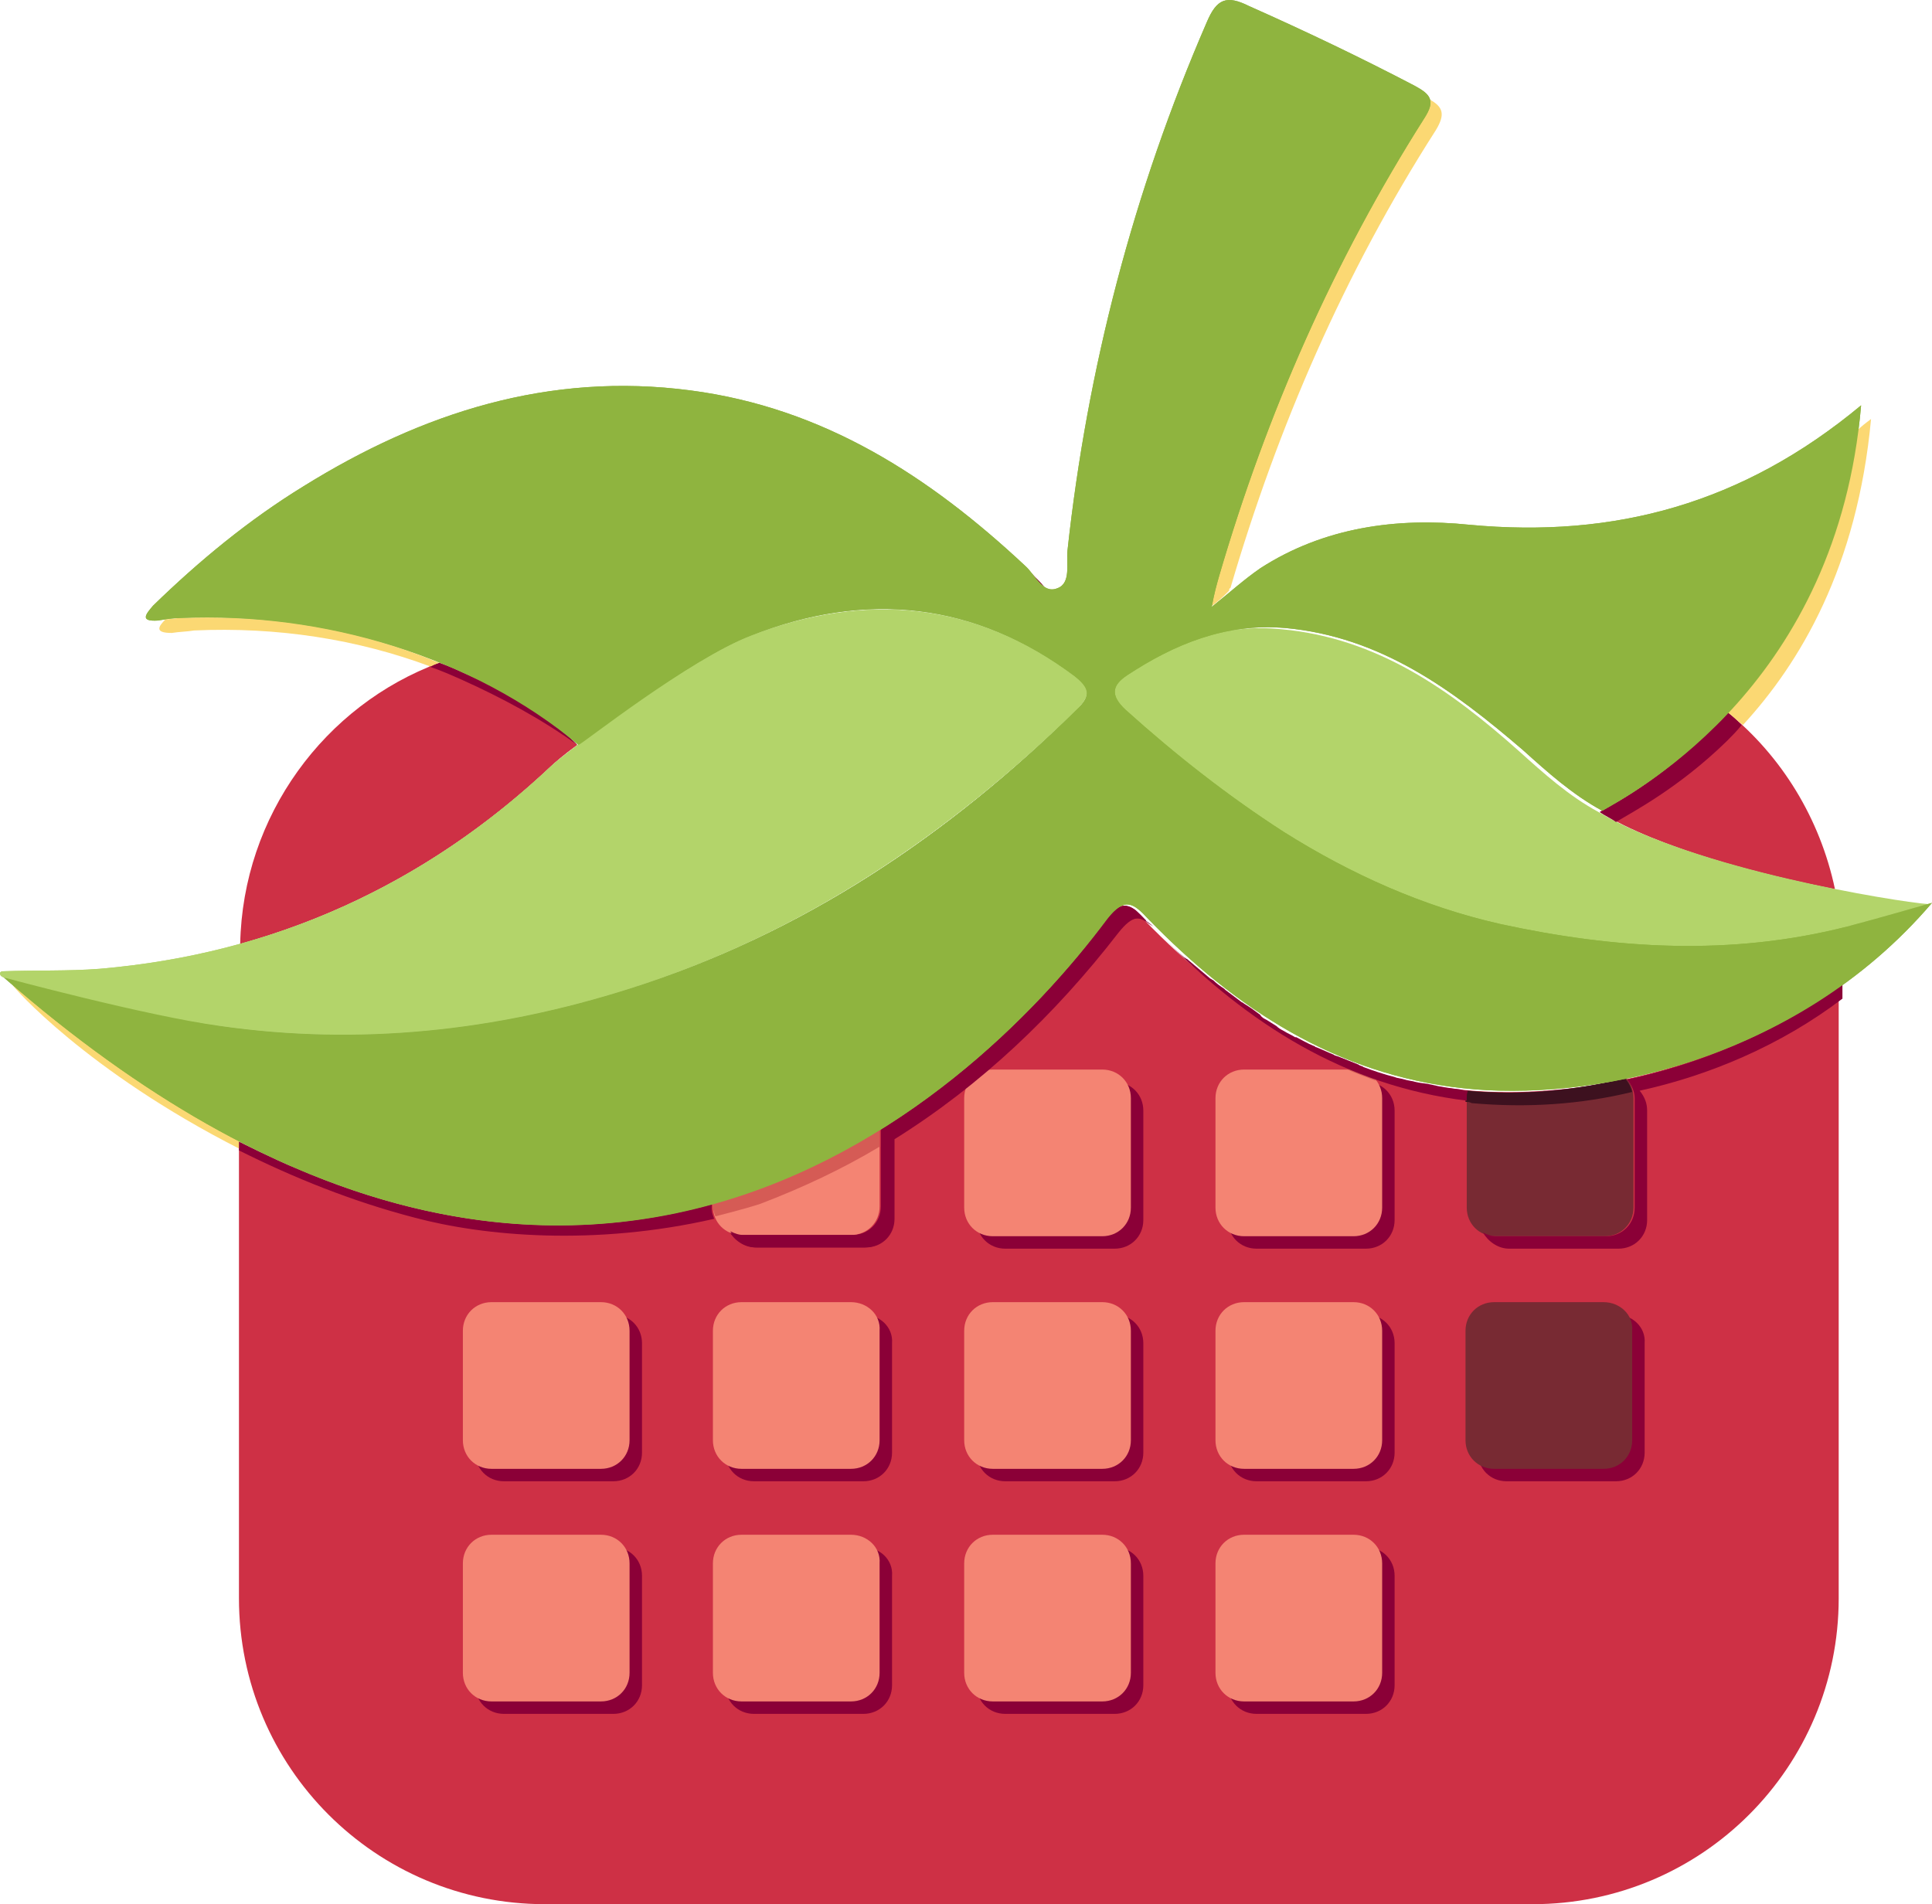<?xml version="1.0" encoding="UTF-8" standalone="no"?>
<!-- Generator: Adobe Illustrator 26.4.1, SVG Export Plug-In . SVG Version: 6.00 Build 0)  -->

<svg
   version="1.1"
   id="Layer_1"
   x="0px"
   y="0px"
   viewBox="0 0 155.309 153.087"
   xml:space="preserve"
   sodipodi:docname="vite.svg"
   inkscape:version="1.1.2 (0a00cf5339, 2022-02-04)"
   width="155.309"
   height="153.087"
   xmlns:inkscape="http://www.inkscape.org/namespaces/inkscape"
   xmlns:sodipodi="http://sodipodi.sourceforge.net/DTD/sodipodi-0.dtd"
   xmlns="http://www.w3.org/2000/svg"
   xmlns:svg="http://www.w3.org/2000/svg"><defs
   id="defs127" /><sodipodi:namedview
   id="namedview125"
   pagecolor="#ffffff"
   bordercolor="#666666"
   borderopacity="1.0"
   inkscape:pageshadow="2"
   inkscape:pageopacity="0.0"
   inkscape:pagecheckerboard="0"
   showgrid="false"
   inkscape:zoom="3.0684066"
   inkscape:cx="40.737757"
   inkscape:cy="94.022743"
   inkscape:window-width="1866"
   inkscape:window-height="1016"
   inkscape:window-x="0"
   inkscape:window-y="0"
   inkscape:window-maximized="1"
   inkscape:current-layer="Layer_1" />
<style
   type="text/css"
   id="style2">
	.st0{fill:#FFEFC0;}
	.st1{fill:#FBD873;}
	.st2{fill:#CE3045;}
	.st3{fill:#8B0037;}
	.st4{fill:#F48473;}
	.st5{fill:#782A33;}
	.st6{fill:#B3D46A;}
	.st7{fill:#3D111F;}
	.st8{fill:#D55B55;}
	.st9{fill:#8FB43F;}
</style>

<g
   id="g10"
   transform="translate(-43.491,-37.313)">
	
	<path
   class="st1"
   d="m 68,181 v 0 l 0.2,0.2 C 68.1,181.1 68.1,181.1 68,181 Z"
   id="path8" />
</g>
<g
   id="g20"
   transform="translate(-43.491,-37.313)">
	<path
   class="st2"
   d="m 89.9,97.2 c 0,0 0,0 0,0 -3.2,-2.7 -7,-4.9 -11.1,-6.6 -9.2,3.4 -15.8,12.3 -16,22.6 9.3,-2.6 17.7,-7.4 25,-14.3 0.2,-0.2 1,-0.9 2.1,-1.7 z"
   id="path12" />
	<path
   class="st2"
   d="m 102.4,89 c -0.9,0.5 -2,1 -3,1.7 1.1,-0.7 2.1,-1.2 3,-1.7 z"
   id="path14" />
	<path
   class="st2"
   d="m 160.8,124.9 c -10.2,-1.1 -18.3,-6.4 -25.3,-13.6 -1.2,-1.3 -1.9,-1.8 -3.3,0 -9.6,13.1 -34.4,35.9 -69.5,17.8 v 36.7 c 0,13.6 11,24.6 24.6,24.6 h 79.4 c 13.6,0 24.6,-11 24.6,-24.6 v -49.3 c -10.2,7.5 -22.6,9.3 -30.5,8.4 z"
   id="path16" />
	<path
   class="st2"
   d="m 182.4,94.6 c -4.4,4.7 -8.8,7.2 -10.3,8 4.7,2.9 12.8,5 18.9,6.2 -1.2,-5.7 -4.3,-10.7 -8.6,-14.2 z"
   id="path18" />
</g>
<path
   class="st3"
   d="m 109.809,86.987 h -8.8 c -1.3,0 -2.3,1 -2.3,2.3 v 8.8 c 0,1.3 1,2.3 2.3,2.3 h 8.8 c 1.3,0 2.3,-1 2.3,-2.3 v -8.8 c 0,-1.3 -1,-2.3 -2.3,-2.3 z"
   id="path22" />
<path
   class="st3"
   d="m 49.309,105.687 h -8.8 c -1.3,0 -2.3,1 -2.3,2.3 v 8.8 c 0,1.3 1,2.3 2.3,2.3 h 8.8 c 1.3,0 2.3,-1 2.3,-2.3 v -8.8 c 0,-1.3 -1,-2.3 -2.3,-2.3 z"
   id="path24" />
<path
   class="st3"
   d="m 69.409,105.687 h -8.8 c -1.3,0 -2.3,1 -2.3,2.3 v 8.8 c 0,1.3 1,2.3 2.3,2.3 h 8.8 c 1.3,0 2.3,-1 2.3,-2.3 v -8.8 c 0.1,-1.3 -1,-2.3 -2.3,-2.3 z"
   id="path26" />
<path
   class="st3"
   d="m 89.609,105.687 h -8.8 c -1.3,0 -2.3,1 -2.3,2.3 v 8.8 c 0,1.3 1,2.3 2.3,2.3 h 8.8 c 1.3,0 2.3,-1 2.3,-2.3 v -8.8 c 0,-1.3 -1,-2.3 -2.3,-2.3 z"
   id="path28" />
<path
   class="st3"
   d="m 89.609,86.987 h -8.8 c -1.3,0 -2.3,1 -2.3,2.3 v 8.8 c 0,1.3 1,2.3 2.3,2.3 h 8.8 c 1.3,0 2.3,-1 2.3,-2.3 v -8.8 c 0,-1.3 -1,-2.3 -2.3,-2.3 z"
   id="path30" />
<path
   class="st3"
   d="m 109.809,105.687 h -8.8 c -1.3,0 -2.3,1 -2.3,2.3 v 8.8 c 0,1.3 1,2.3 2.3,2.3 h 8.8 c 1.3,0 2.3,-1 2.3,-2.3 v -8.8 c 0,-1.3 -1,-2.3 -2.3,-2.3 z"
   id="path32" />
<path
   class="st3"
   d="m 49.309,124.387 h -8.8 c -1.3,0 -2.3,1 -2.3,2.3 v 8.8 c 0,1.3 1,2.3 2.3,2.3 h 8.8 c 1.3,0 2.3,-1 2.3,-2.3 v -8.8 c 0,-1.3 -1,-2.3 -2.3,-2.3 z"
   id="path34" />
<path
   class="st3"
   d="m 69.409,124.387 h -8.8 c -1.3,0 -2.3,1 -2.3,2.3 v 8.8 c 0,1.3 1,2.3 2.3,2.3 h 8.8 c 1.3,0 2.3,-1 2.3,-2.3 v -8.8 c 0.1,-1.3 -1,-2.3 -2.3,-2.3 z"
   id="path36" />
<path
   class="st3"
   d="m 89.609,124.387 h -8.8 c -1.3,0 -2.3,1 -2.3,2.3 v 8.8 c 0,1.3 1,2.3 2.3,2.3 h 8.8 c 1.3,0 2.3,-1 2.3,-2.3 v -8.8 c 0,-1.3 -1,-2.3 -2.3,-2.3 z"
   id="path38" />
<path
   class="st3"
   d="m 109.809,124.387 h -8.8 c -1.3,0 -2.3,1 -2.3,2.3 v 8.8 c 0,1.3 1,2.3 2.3,2.3 h 8.8 c 1.3,0 2.3,-1 2.3,-2.3 v -8.8 c 0,-1.3 -1,-2.3 -2.3,-2.3 z"
   id="path40" />
<path
   class="st3"
   d="m 129.909,105.687 h -8.8 c -1.3,0 -2.3,1 -2.3,2.3 v 8.8 c 0,1.3 1,2.3 2.3,2.3 h 8.8 c 1.3,0 2.3,-1 2.3,-2.3 v -8.8 c 0.1,-1.3 -1,-2.3 -2.3,-2.3 z"
   id="path42" />
<path
   class="st4"
   d="m 108.809,85.987 h -8.8 c -1.3,0 -2.3,1 -2.3,2.3 v 8.8 c 0,1.3 1,2.3 2.3,2.3 h 8.8 c 1.3,0 2.3,-1 2.3,-2.3 v -8.8 c 0,-1.3 -1,-2.3 -2.3,-2.3 z"
   id="path44" />
<path
   class="st4"
   d="m 48.309,104.687 h -8.8 c -1.3,0 -2.3,1 -2.3,2.3 v 8.8 c 0,1.3 1,2.3 2.3,2.3 h 8.8 c 1.3,0 2.3,-1 2.3,-2.3 v -8.8 c 0,-1.3 -1,-2.3 -2.3,-2.3 z"
   id="path46" />
<path
   class="st4"
   d="m 68.409,104.687 h -8.8 c -1.3,0 -2.3,1 -2.3,2.3 v 8.8 c 0,1.3 1,2.3 2.3,2.3 h 8.8 c 1.3,0 2.3,-1 2.3,-2.3 v -8.8 c 0.1,-1.3 -1,-2.3 -2.3,-2.3 z"
   id="path48" />
<path
   class="st4"
   d="m 88.609,104.687 h -8.8 c -1.3,0 -2.3,1 -2.3,2.3 v 8.8 c 0,1.3 1,2.3 2.3,2.3 h 8.8 c 1.3,0 2.3,-1 2.3,-2.3 v -8.8 c 0,-1.3 -1,-2.3 -2.3,-2.3 z"
   id="path50" />
<path
   class="st4"
   d="m 88.609,85.987 h -8.8 c -1.3,0 -2.3,1 -2.3,2.3 v 8.8 c 0,1.3 1,2.3 2.3,2.3 h 8.8 c 1.3,0 2.3,-1 2.3,-2.3 v -8.8 c 0,-1.3 -1,-2.3 -2.3,-2.3 z"
   id="path52" />
<path
   class="st4"
   d="m 108.809,104.687 h -8.8 c -1.3,0 -2.3,1 -2.3,2.3 v 8.8 c 0,1.3 1,2.3 2.3,2.3 h 8.8 c 1.3,0 2.3,-1 2.3,-2.3 v -8.8 c 0,-1.3 -1,-2.3 -2.3,-2.3 z"
   id="path54" />
<path
   class="st4"
   d="m 48.309,123.387 h -8.8 c -1.3,0 -2.3,1 -2.3,2.3 v 8.8 c 0,1.3 1,2.3 2.3,2.3 h 8.8 c 1.3,0 2.3,-1 2.3,-2.3 v -8.8 c 0,-1.3 -1,-2.3 -2.3,-2.3 z"
   id="path56" />
<path
   class="st4"
   d="m 68.409,123.387 h -8.8 c -1.3,0 -2.3,1 -2.3,2.3 v 8.8 c 0,1.3 1,2.3 2.3,2.3 h 8.8 c 1.3,0 2.3,-1 2.3,-2.3 v -8.8 c 0.1,-1.3 -1,-2.3 -2.3,-2.3 z"
   id="path58" />
<path
   class="st4"
   d="m 88.609,123.387 h -8.8 c -1.3,0 -2.3,1 -2.3,2.3 v 8.8 c 0,1.3 1,2.3 2.3,2.3 h 8.8 c 1.3,0 2.3,-1 2.3,-2.3 v -8.8 c 0,-1.3 -1,-2.3 -2.3,-2.3 z"
   id="path60" />
<path
   class="st4"
   d="m 108.809,123.387 h -8.8 c -1.3,0 -2.3,1 -2.3,2.3 v 8.8 c 0,1.3 1,2.3 2.3,2.3 h 8.8 c 1.3,0 2.3,-1 2.3,-2.3 v -8.8 c 0,-1.3 -1,-2.3 -2.3,-2.3 z"
   id="path62" />
<path
   class="st5"
   d="m 128.909,104.687 h -8.8 c -1.3,0 -2.3,1 -2.3,2.3 v 8.8 c 0,1.3 1,2.3 2.3,2.3 h 8.8 c 1.3,0 2.3,-1 2.3,-2.3 v -8.8 c 0.1,-1.3 -1,-2.3 -2.3,-2.3 z"
   id="path64" />
<path
   class="st6"
   d="m 0.309,78.587 c -0.1,0 -0.1,-0.1 -0.2,-0.1 -0.2,-0.2 -0.1,-0.4 0.1,-0.4 2.6,-0.1 5.2,0 7.8,-0.2 14,-1.2 26.1,-6.7 36.3,-16.3 0.8,-0.8 11.1,-8.6 16.1,-10.5 9.2,-3.5 18,-2.7 26,3.3 1.1,0.9 1.4,1.4 0.1,2.7 -10.4,10.1 -22.1,18 -35.9,22.4 -10.7,3.4 -21.6,4.6 -32.9,3 -5.9,-0.8 -11.7,-2.2 -17.4,-3.9 z"
   id="path66" />
<path
   class="st6"
   d="m 155.009,72.687 c 0,0 -4.5,1.3 -6.8,1.9 -9.3,2.4 -18.7,1.9 -27.9,-0.2 -6.2,-1.4 -12,-4 -17.4,-7.4 -4.5,-2.9 -8.8,-6.2 -12.7,-9.8 -1.3,-1.2 -1.1,-1.9 0.1,-2.8 3.9,-2.6 7.9,-4.3 12.7,-3.8 7.7,0.7 13.6,4.9 19.1,9.8 2,1.8 4,3.6 6.4,4.9 7.7,4.6 23.9,7.2 26.5,7.4 z"
   id="path68" />
<path
   class="st1"
   d="m 114.409,9.487 c -7.3,11.5 -12.7,23.8 -16.5,36.8 -0.2,0.7 -0.4,1.4 -0.6,2.5 0.6,-0.4 1.1,-0.9 1.5,-1.3 0,-0.1 0,-0.2 0.1,-0.2 3.8,-13 9.2,-25.4 16.5,-36.8 0.8,-1.3 0.6,-1.9 -0.5,-2.5 0,0.4 -0.1,0.9 -0.5,1.5 z"
   id="path70" />
<path
   class="st3"
   d="m 84.009,47.287 c -0.2,-0.3 -0.4,-0.5 -0.6,-0.7 -0.2,-0.2 -0.4,-0.4 -0.6,-0.6 0.3,0.5 0.7,1 1.2,1.3 z"
   id="path72" />
<path
   class="st5"
   d="m 118.009,87.687 c -0.1,0.2 -0.1,0.4 -0.1,0.6 v 8.8 c 0,1.3 1,2.3 2.3,2.3 h 8.8 c 1.3,0 2.3,-1 2.3,-2.3 v -8.8 c 0,-0.6 -0.2,-1.2 -0.6,-1.6 -4.1,1 -8.3,1.4 -12.7,1 z"
   id="path74" />
<path
   class="st7"
   d="m 131.209,87.787 c -0.1,-0.4 -0.3,-0.8 -0.6,-1.1 -4.1,1 -8.3,1.4 -12.7,1 -0.1,0.2 -0.1,0.4 -0.1,0.6 v 0.3 c 0.2,0 0.3,0 0.5,0.1 4.5,0.4 8.8,0.1 12.9,-0.9 z"
   id="path76" />
<path
   class="st8"
   d="m 108.809,85.987 h -0.5 c 0.7,0.3 1.5,0.6 2.3,0.9 -0.4,-0.6 -1.1,-0.9 -1.8,-0.9 z"
   id="path78" />
<g
   id="g82"
   transform="translate(-43.491,-37.313)">
	<path
   class="st1"
   d="M 62.8,129.7 V 129 c -5.6,-2.8 -12,-7.2 -18.3,-12.5 0,0.1 5.9,6.9 18.3,13.2 z"
   id="path80" />
</g>
<g
   id="g90"
   transform="translate(-43.491,-37.313)">
	<path
   class="st3"
   d="m 135.6,111.3 c -1.2,-1.3 -1.9,-1.8 -3.3,0 -5,6.4 -10.8,11.9 -17.4,16.2 -1.7,1.1 -3.4,2.1 -5.2,3 1.6,-0.8 3.1,-1.7 4.6,-2.6 v 6.4 c 0,1.3 -1,2.3 -2.3,2.3 h -8.8 c -0.4,0 -0.7,-0.1 -1.1,-0.3 0.4,0.7 1.2,1.3 2.1,1.3 h 8.8 c 1.3,0 2.3,-1 2.3,-2.3 v -6.4 c 6.9,-4.3 12.9,-10 18,-16.6 1.2,-1.5 1.8,-1.4 2.8,-0.5 -0.2,-0.2 -0.4,-0.3 -0.5,-0.5 z"
   id="path84" />
	<path
   class="st3"
   d="m 109.4,130.6 c -0.8,0.4 -1.6,0.8 -2.5,1.2 0.9,-0.4 1.7,-0.8 2.5,-1.2 z"
   id="path86" />
	<path
   class="st3"
   d="m 106.6,132 c -1,0.4 -1.9,0.8 -2.9,1.2 0.9,-0.4 1.9,-0.8 2.9,-1.2 z"
   id="path88" />
</g>
<path
   class="st8"
   d="m 79.309,85.987 c -0.7,0.2 -1.4,0.7 -1.7,1.4 0.6,-0.4 1.4,-1.1 1.7,-1.4 z"
   id="path92" />
<path
   class="st4"
   d="m 57.309,96.787 v 0.2 c 0,1.3 1,2.3 2.3,2.3 h 8.8 c 1.3,0 2.3,-1 2.3,-2.3 v -6.2 c -3.9,2.5 -8.4,4.6 -13.4,6 z"
   id="path94" />
<path
   class="st9"
   d="m 0.309,78.587 c 0,0 11.5,3.1 17.4,3.9 11.2,1.6 22.2,0.4 32.9,-3 13.9,-4.4 25.6,-12.3 35.9,-22.4 1.3,-1.2 1,-1.8 -0.1,-2.7 -8,-6 -16.8,-6.9 -26,-3.3 -5,1.9 -13.7,8.8 -13.9,8.8 -8.5,-7.1 -20.5,-10.7 -32,-10.2 -0.6,0 -1.2,0.1 -1.8,0.2 -1.5,0.1 -1,-0.5 -0.4,-1.2 3.7,-3.6 7.7,-6.9 12.1,-9.6 9.5,-5.9 19.7,-9.2 31.1,-7.7 10.7,1.4 19.2,6.9 26.9,14.1 0.8,0.7 1.4,2.3 2.6,1.8 1.1,-0.4 0.7,-2 0.8,-3 1.6,-14.7 5.3,-28.9 11.2,-42.5 0.8,-1.9 1.6,-2.2 3.4,-1.3 4.5,2 8.9,4.1 13.3,6.4 1.3,0.7 1.7,1.2 0.8,2.6 -7.3,11.5 -12.7,23.8 -16.5,36.8 -0.2,0.7 -0.4,1.4 -0.6,2.5 1.5,-1.2 2.6,-2.2 3.9,-3.1 5.1,-3.3 11,-4.1 16.8,-3.5 11.7,1.1 22,-1.7 31.5,-9.6 -1.9,22.2 -17.7,30.8 -20.8,32.6 -2.4,-1.3 -4.4,-3.1 -6.4,-4.9 -5.6,-4.8 -11.4,-9.1 -19.1,-9.8 -4.8,-0.4 -8.9,1.3 -12.7,3.8 -1.2,0.8 -1.4,1.6 -0.1,2.8 4,3.6 8.2,6.9 12.7,9.8 5.4,3.4 11.2,6 17.4,7.4 9.2,2 18.5,2.6 27.9,0.2 2.3,-0.6 6.8,-1.9 6.8,-1.9 -11.1,13 -27.9,16 -37.7,14.9 -10.2,-1.1 -18.3,-6.4 -25.3,-13.6 -1.2,-1.3 -1.9,-1.8 -3.3,0 -11.5,15.4 -43.5,44.2 -88.7,4.7 z"
   id="path96" />
<path
   class="st8"
   d="m 57.309,96.787 v 0.2 c 0,0.3 0.2,0.8 0.2,0.8 0,0 2.4,-0.6 3.6,-1 3.4,-1.3 6.6,-2.8 9.6,-4.6 v -1.4 c -3.9,2.5 -8.4,4.6 -13.4,6 z"
   id="path98" />
<path
   class="st3"
   d="m 57.309,96.787 c -9.6,2.7 -20.9,2.6 -33.6,-2.9 -1.5,-0.6 -4.5,-2.1 -4.5,-2.1 v 0.7 c 4.4,2.2 9.1,4.1 14.1,5.4 5.6,1.5 14.5,2.3 24.1,0.1 -0.1,-0.3 -0.2,-0.5 -0.2,-0.8 v -0.4 z"
   id="path100" />
<path
   class="st3"
   d="m 92.109,73.987 c -0.3,-0.3 -0.6,-0.6 -0.8,-0.8 -0.8,-0.6 -1.4,-0.5 -2.4,0.8 -3.8,5.1 -9.9,11.8 -18,16.8 v 6.2 c 0,1.3 -1,2.3 -2.3,2.3 h -8.8 c -0.4,0 -0.7,-0.1 -1.1,-0.3 0.4,0.7 1.2,1.3 2.1,1.3 h 8.8 c 1.3,0 2.3,-1 2.3,-2.3 v -6.4 c 6.9,-4.3 12.9,-10 18,-16.6 1.2,-1.5 1.8,-1.4 2.8,-0.5 -0.3,-0.2 -0.5,-0.3 -0.6,-0.5 z"
   id="path102" />
<polygon
   class="st3"
   points=""
   id="polygon104"
   transform="translate(-43.491,-37.313)" />
<path
   class="st3"
   d="m 126.509,87.487 c -2.6,0.3 -5,0.4 -7.1,0.3 2.4,0.1 4.8,0 7.1,-0.3 z"
   id="path106" />
<path
   class="st3"
   d="m 117.909,88.287 c 0,-0.2 0,-0.4 0.1,-0.6 0.1,0 0.1,0 0.2,0 -0.3,0 -0.5,0 -0.8,-0.1 -0.8,-0.1 -1.6,-0.2 -2.4,-0.4 0,0 0,0 0,0 -0.4,-0.1 -0.8,-0.1 -1.2,-0.2 0,0 0,0 0,0 -0.3,-0.1 -0.6,-0.1 -0.9,-0.2 -0.3,-0.1 -0.6,-0.1 -0.8,-0.2 0,0 0,0 0,0 -0.8,-0.2 -1.7,-0.5 -2.5,-0.8 0,0 0,0 0,0 -0.1,-0.1 -0.3,-0.1 -0.4,-0.2 -0.5,-0.2 -1,-0.4 -1.5,-0.6 -0.2,-0.1 -0.4,-0.1 -0.5,-0.2 0,0 0,0 0,0 -0.5,-0.2 -0.9,-0.4 -1.4,-0.6 -0.1,0 -0.1,-0.1 -0.2,-0.1 0,0 0,0 0,0 -0.5,-0.2 -1,-0.5 -1.4,-0.7 0,0 -0.1,0 -0.1,0 0,0 0,0 0,0 -0.3,-0.2 -0.6,-0.3 -0.9,-0.5 -0.2,-0.1 -0.4,-0.2 -0.6,-0.4 0,0 0,0 0,0 -0.3,-0.2 -0.5,-0.3 -0.8,-0.5 0,0 0,0 0,0 -0.2,-0.1 -0.4,-0.2 -0.5,-0.4 -0.4,-0.3 -0.8,-0.6 -1.3,-0.9 -0.1,-0.1 -0.2,-0.1 -0.3,-0.2 0,0 0,0 0,0 -0.4,-0.3 -0.8,-0.6 -1.2,-0.9 0,0 -0.1,-0.1 -0.1,-0.1 0,0 0,0 0,0 -0.3,-0.2 -0.6,-0.4 -0.9,-0.7 0,0 0,0 0,0 -0.1,0 -0.1,-0.1 -0.2,-0.1 -0.6,-0.5 -1.3,-1.1 -1.9,-1.6 -0.1,0 -0.1,-0.1 -0.2,-0.1 -0.6,-0.5 -1.1,-1 -1.7,-1.6 6.8,6.9 14.6,11.9 24.4,13.1 z"
   id="path108" />
<path
   class="st3"
   d="m 148.009,79.187 c -5.5,4 -11.6,6.4 -17.2,7.6 0.3,0.4 0.6,0.9 0.6,1.5 v 8.8 c 0,1.3 -1,2.3 -2.3,2.3 h -8.8 c -0.4,0 -0.7,-0.1 -1.1,-0.3 0.4,0.7 1.2,1.3 2.1,1.3 h 8.8 c 1.3,0 2.3,-1 2.3,-2.3 v -8.8 c 0,-0.6 -0.2,-1.1 -0.6,-1.6 5.5,-1.2 11.3,-3.6 16.3,-7.4 v -1.1 z"
   id="path110" />
<path
   class="st3"
   d="m 37.909,54.387 c -0.9,-0.4 -1.7,-0.8 -2.6,-1.1 -0.3,0.1 -0.6,0.2 -0.8,0.3 0.9,0.3 1.8,0.7 2.7,1.1 3.1,1.4 6.3,3.1 9.2,5.2 -1.1,-1.2 -5,-4 -8.5,-5.5 z"
   id="path112" />
<path
   class="st3"
   d="m 138.909,57.287 c -0.4,0.5 -0.8,0.9 -1.3,1.3 -4.7,4.7 -9,6.6 -9,6.7 0.4,0.3 0.9,0.5 1.3,0.8 1.3,-0.8 5,-2.7 8.9,-6.5 0.4,-0.4 0.8,-0.8 1.2,-1.3 -0.3,-0.3 -0.7,-0.7 -1.1,-1 z"
   id="path114" />
<path
   class="st1"
   d="m 35.309,53.287 c -6.5,-2.7 -13.4,-3.9 -20.8,-3.6 -0.4,0 -0.8,0.1 -1.2,0.1 -0.6,0.6 -0.9,1.1 0.5,1.1 0.6,-0.1 1.2,-0.1 1.8,-0.2 6.7,-0.3 13.1,0.7 19,2.9 0.2,-0.1 0.4,-0.2 0.7,-0.3 z"
   id="path116" />
<path
   class="st1"
   d="m 140.109,58.287 c 4.6,-5 9.2,-12.7 10.3,-24.6 -0.4,0.3 -0.8,0.6 -1.2,1 -1.4,10.4 -5.9,17.7 -10.3,22.6 0.4,0.3 0.8,0.7 1.2,1 z"
   id="path118" />
<path
   class="st6"
   d="m 0.309,78.587 c -0.1,0 -0.1,-0.1 -0.2,-0.1 -0.2,-0.2 -0.1,-0.4 0.1,-0.4 2.6,-0.1 5.2,0 7.8,-0.2 14,-1.2 26.1,-6.7 36.3,-16.3 0.8,-0.8 11.1,-8.6 16.1,-10.5 9.2,-3.5 18,-2.7 26,3.3 1.1,0.9 1.4,1.4 0.1,2.7 -10.4,10.1 -22.1,18 -35.9,22.4 -10.7,3.4 -21.6,4.6 -32.9,3 -5.9,-0.8 -11.7,-2.2 -17.4,-3.9 z"
   id="path120" />
<path
   class="st9"
   d="m 0.309,78.587 c 0,0 11.5,3.1 17.4,3.9 11.2,1.6 22.2,0.4 32.9,-3 13.9,-4.4 25.6,-12.3 35.9,-22.4 1.3,-1.2 1,-1.8 -0.1,-2.7 -8,-6 -16.8,-6.9 -26,-3.3 -5,1.9 -13.7,8.8 -13.9,8.8 -8.5,-7.1 -20.5,-10.7 -32,-10.2 -0.6,0 -1.2,0.1 -1.8,0.2 -1.5,0.1 -1,-0.5 -0.4,-1.2 3.7,-3.6 7.7,-6.9 12.1,-9.6 9.5,-5.9 19.7,-9.2 31.1,-7.7 10.7,1.4 19.2,6.9 26.9,14.1 0.8,0.7 1.4,2.3 2.6,1.8 1.1,-0.4 0.7,-2 0.8,-3 1.6,-14.7 5.3,-28.9 11.2,-42.5 0.8,-1.9 1.6,-2.2 3.4,-1.3 4.5,2 8.9,4.1 13.3,6.4 1.3,0.7 1.7,1.2 0.8,2.6 -7.3,11.5 -12.7,23.8 -16.5,36.8 -0.2,0.7 -0.4,1.4 -0.6,2.5 1.5,-1.2 2.6,-2.2 3.9,-3.1 5.1,-3.3 11,-4.1 16.8,-3.5 11.7,1.1 22,-1.7 31.5,-9.6 -1.9,22.2 -17.7,30.8 -20.8,32.6 -2.4,-1.3 -4.4,-3.1 -6.4,-4.9 -5.6,-4.8 -11.4,-9.1 -19.1,-9.8 -4.8,-0.4 -8.9,1.3 -12.7,3.8 -1.2,0.8 -1.4,1.6 -0.1,2.8 4,3.6 8.2,6.9 12.7,9.8 5.4,3.4 11.2,6 17.4,7.4 9.2,2 18.5,2.6 27.9,0.2 2.3,-0.6 6.8,-1.9 6.8,-1.9 -11.1,13 -27.9,16 -37.7,14.9 -10.2,-1.1 -18.3,-6.4 -25.3,-13.6 -1.2,-1.3 -1.9,-1.8 -3.3,0 -11.5,15.4 -43.5,44.2 -88.7,4.7 z"
   id="path122" />
</svg>
